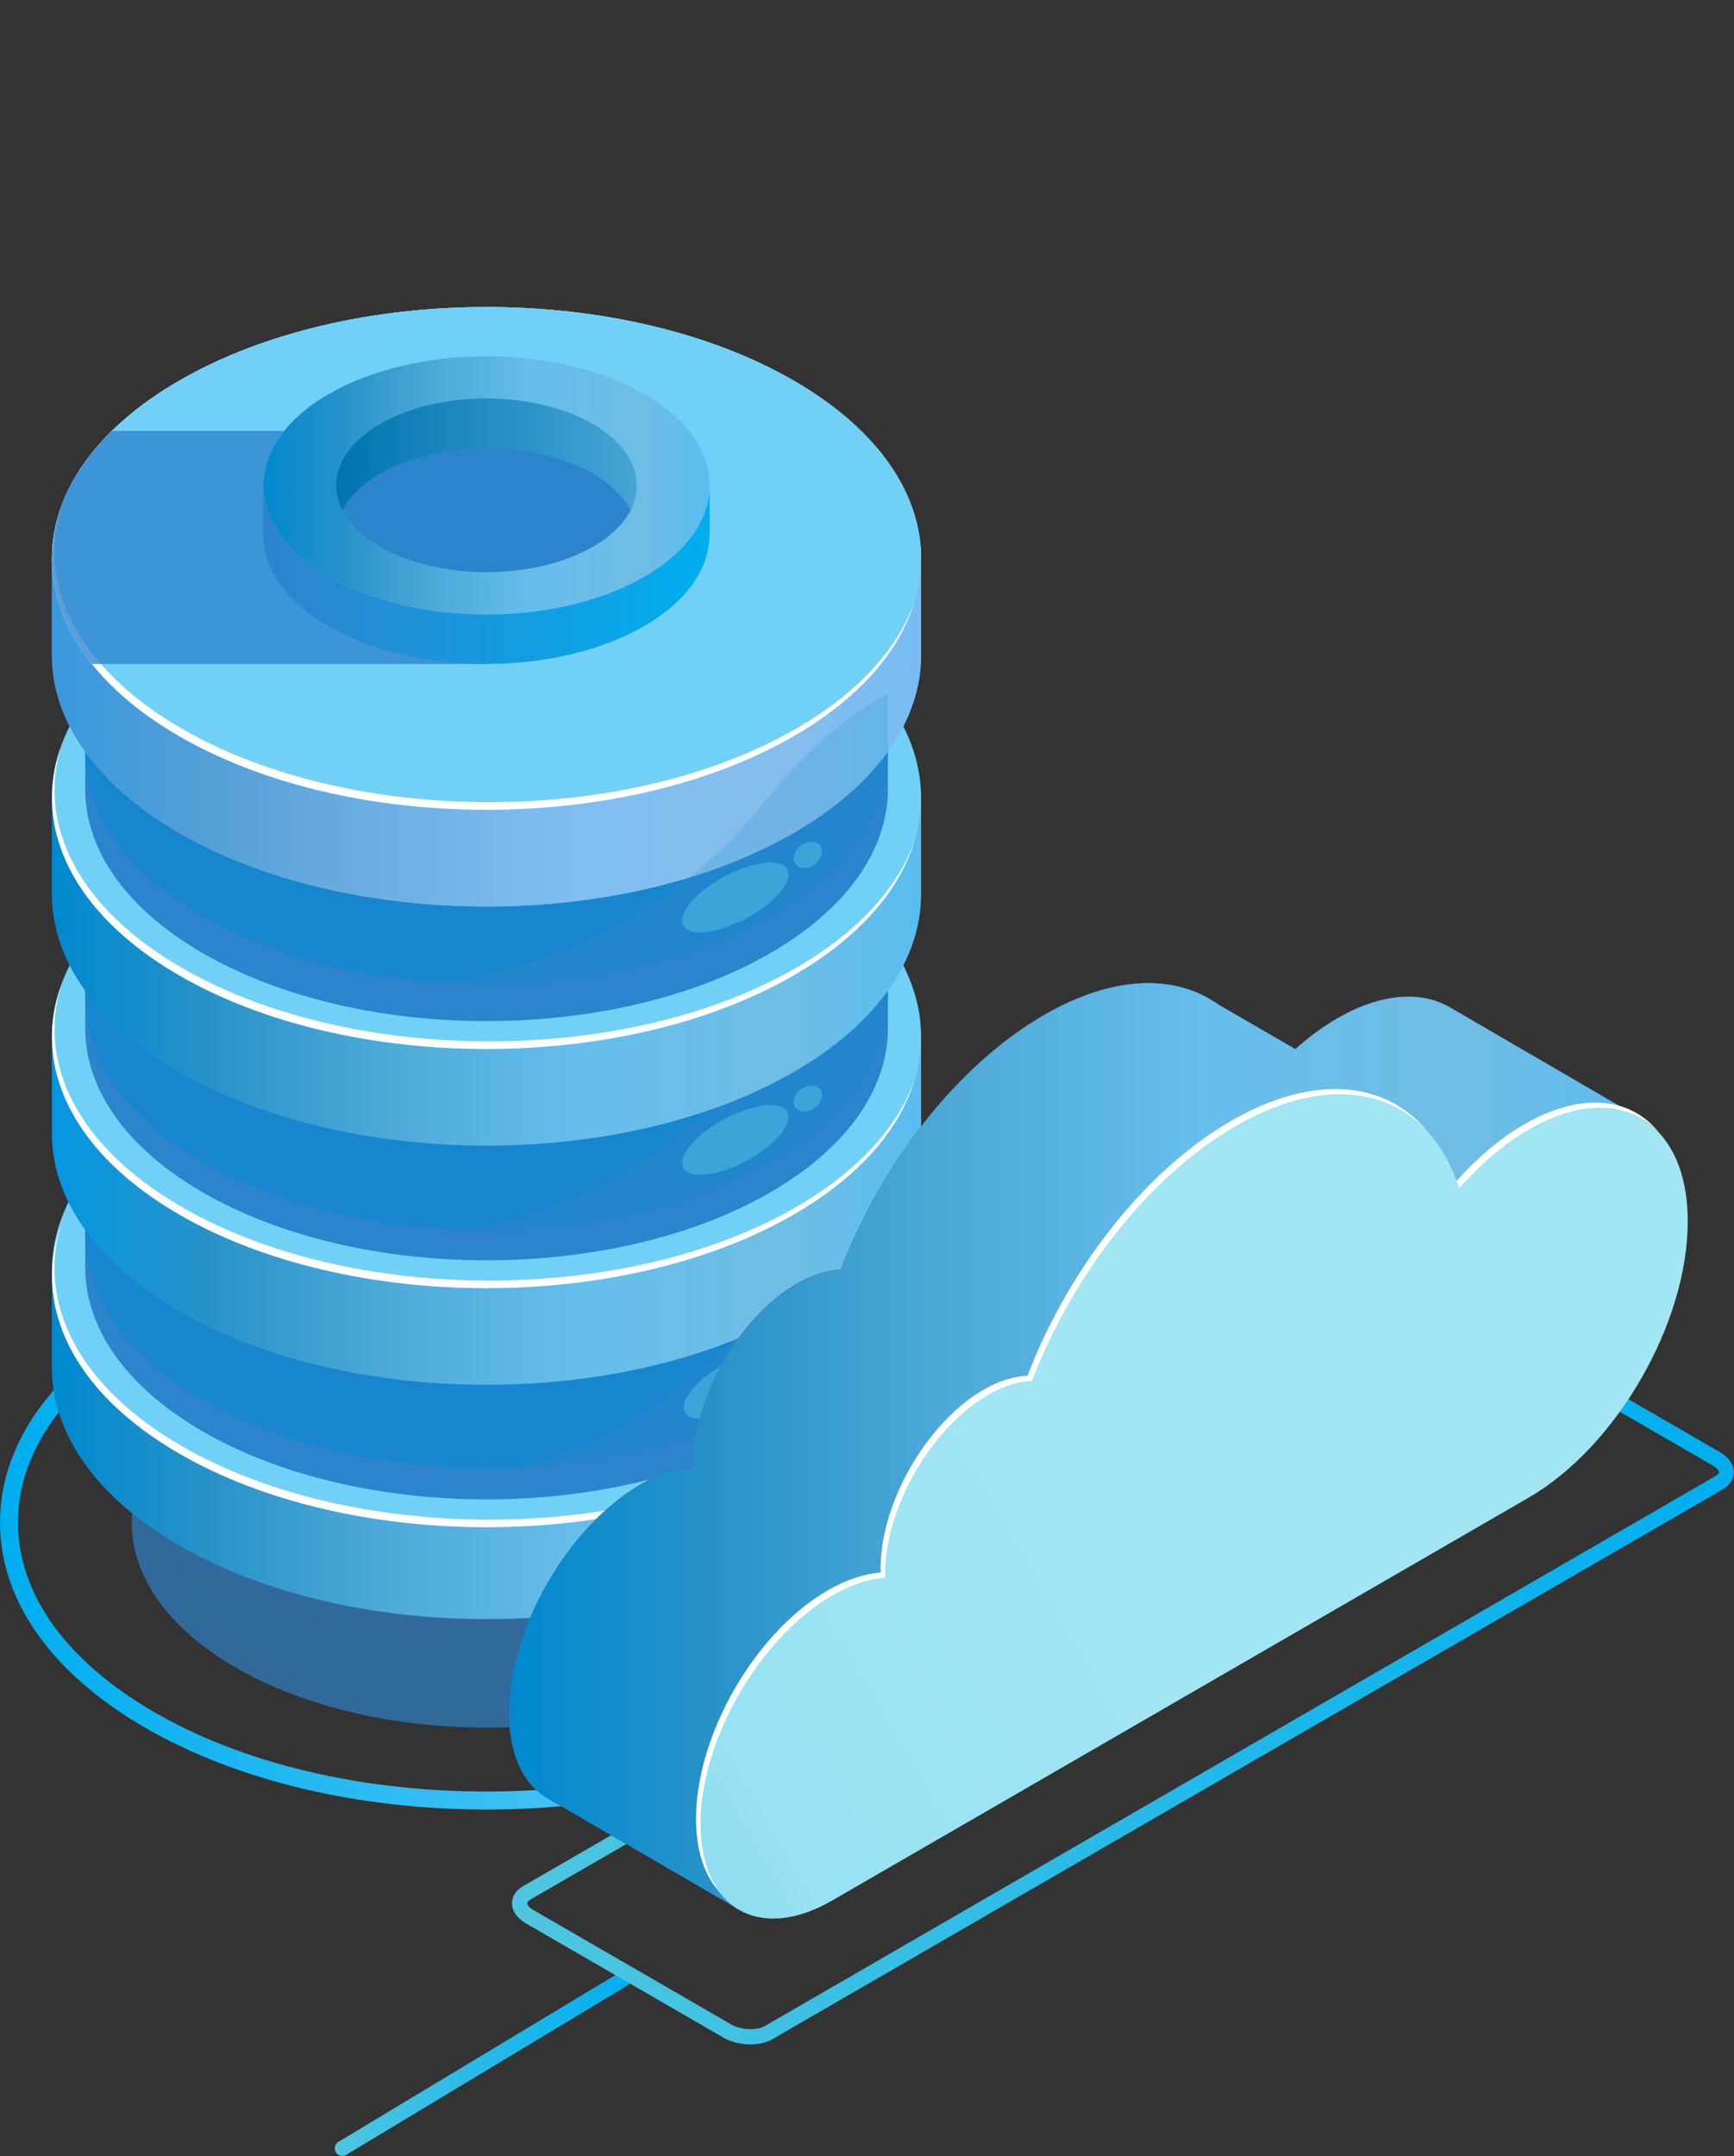 <svg xmlns="http://www.w3.org/2000/svg" width="416" height="517" viewBox="0 0 416 517" fill="none"><rect x="0" y="0" width="416" height="517" fill="#333333" stroke="none"/><g clip-path="url(#clip0_1647_2583)"><path d="M116.715 433.919C85.804 433.919 56.733 426.953 34.863 414.321C12.37 401.31 0 383.826 0 365.069C0 346.311 12.397 328.828 34.863 315.816C79.984 289.713 153.418 289.74 198.567 315.816C221.06 328.828 233.43 346.311 233.43 365.069C233.43 383.826 221.033 401.31 198.567 414.321C176.696 426.953 147.626 433.919 116.715 433.919ZM116.715 300.501C87.861 300.501 58.98 306.844 37.028 319.557C15.916 331.755 4.304 347.938 4.304 365.069C4.304 382.2 15.916 398.383 37.028 410.58C58.249 422.86 86.562 429.609 116.742 429.609C146.922 429.609 175.235 422.86 196.429 410.58C217.541 398.383 229.153 382.227 229.153 365.069C229.153 347.91 217.541 331.755 196.429 319.557C174.45 306.844 145.596 300.501 116.715 300.501Z" fill="url(#paint0_linear_1647_2583)"></path><g opacity="0.67"><path d="M176.911 399.873C143.672 419.092 89.754 419.092 56.515 399.873C23.276 380.655 23.276 349.483 56.515 330.264C89.754 311.046 143.672 311.046 176.911 330.264C210.15 349.483 210.15 380.655 176.911 399.873Z" fill="#2E83CD"></path></g><path d="M220.977 327.96V304.784H212.992C207.903 297.709 200.406 291.068 190.445 285.322C149.735 261.766 83.691 261.766 42.981 285.322C33.02 291.068 25.523 297.709 20.434 304.784H12.449V327.96C12.449 343.384 22.627 358.807 42.981 370.598C83.691 394.154 149.735 394.154 190.445 370.598C210.8 358.834 220.977 343.384 220.977 327.96Z" fill="url(#paint1_linear_1647_2583)"></path><path d="M190.445 347.422C149.735 370.978 83.718 370.978 42.981 347.422C2.272 323.867 2.272 285.701 42.981 262.173C83.691 238.617 149.708 238.617 190.445 262.173C231.154 285.728 231.154 323.894 190.445 347.422Z" fill="#71D0F6"></path><path d="M213.019 303.89V272.257H205.629C200.92 265.724 193.99 259.598 184.814 254.285C147.218 232.546 86.235 232.546 48.638 254.285C39.435 259.598 32.506 265.724 27.823 272.257H20.434V303.89C20.434 318.148 29.826 332.378 48.638 343.248C86.235 364.987 147.218 364.987 184.814 343.248C203.626 332.378 213.019 318.12 213.019 303.89Z" fill="#2E83CD"></path><g opacity="0.51"><path d="M213.019 296.3V264.667H205.629C200.92 258.134 193.99 252.008 184.814 246.695C147.218 224.956 86.235 224.956 48.638 246.695C39.435 252.008 32.506 258.134 27.823 264.667H20.434V296.3C20.434 310.558 29.826 324.789 48.638 335.658C86.235 357.398 147.218 357.398 184.814 335.658C203.626 324.789 213.019 310.531 213.019 296.3Z" fill="#0089CF"></path></g><path d="M184.815 311.642C147.219 333.381 86.236 333.381 48.639 311.642C11.042 289.903 11.042 254.637 48.639 232.898C86.236 211.159 147.219 211.159 184.815 232.898C222.412 254.637 222.412 289.903 184.815 311.642Z" fill="#71D0F6"></path><g opacity="0.51"><path d="M183.057 313.241C166.491 334.357 144.675 345.634 126.215 351.678C147.598 350.458 168.44 345.118 184.816 335.658C203.628 324.789 213.02 310.531 213.02 296.3V286.84C203.303 292.288 192.963 300.637 183.057 313.241Z" fill="#2E83CD"></path></g><path d="M220.977 271.769V248.593H212.992C207.903 241.518 200.406 234.877 190.445 229.13C149.735 205.575 83.691 205.575 42.981 229.13C33.02 234.877 25.523 241.518 20.434 248.593H12.449V271.769C12.449 287.192 22.627 302.616 42.981 314.407C83.691 337.962 149.735 337.962 190.445 314.407C210.8 302.643 220.977 287.192 220.977 271.769Z" fill="url(#paint2_linear_1647_2583)"></path><path d="M190.445 291.231C149.735 314.786 83.718 314.786 42.981 291.231C2.272 267.676 2.272 229.51 42.981 205.981C83.691 182.426 149.708 182.426 190.445 205.981C231.154 229.537 231.154 267.703 190.445 291.231Z" fill="#71D0F6"></path><path d="M213.019 246.56V214.927H205.629C200.92 208.394 193.99 202.268 184.814 196.955C147.218 175.216 86.235 175.216 48.638 196.955C39.435 202.268 32.506 208.394 27.823 214.927H20.434V246.56C20.434 260.818 29.826 275.048 48.638 285.918C86.235 307.657 147.218 307.657 184.814 285.918C203.626 275.048 213.019 260.791 213.019 246.56Z" fill="#2E83CD"></path><g opacity="0.51"><path d="M213.019 239.322V207.689H205.629C200.92 201.156 193.99 195.03 184.814 189.718C147.218 167.978 86.235 167.978 48.638 189.718C39.435 195.03 32.506 201.156 27.823 207.689H20.434V239.322C20.434 253.58 29.826 267.811 48.638 278.681C86.235 300.42 147.218 300.42 184.814 278.681C203.626 267.811 213.019 253.553 213.019 239.322Z" fill="#0089CF"></path></g><path d="M184.815 254.312C147.219 276.051 86.236 276.051 48.639 254.312C11.042 232.573 11.042 197.307 48.639 175.568C86.236 153.829 147.219 153.829 184.815 175.568C222.412 197.307 222.412 232.573 184.815 254.312Z" fill="#71D0F6"></path><g opacity="0.51"><path d="M183.055 252.93C162.484 279.169 133.738 290.228 113.465 294.89C139.179 295.378 165.191 290.038 184.815 278.681C203.627 267.811 213.019 253.553 213.019 239.322V226.528C203.302 231.976 192.962 240.325 183.055 252.93Z" fill="#2E83CD"></path></g><path d="M220.977 214.411V191.236H212.992C207.903 184.161 200.406 177.52 190.445 171.773C149.735 148.218 83.691 148.218 42.981 171.773C33.02 177.52 25.523 184.161 20.434 191.236H12.449V214.411C12.449 229.835 22.627 245.259 42.981 257.05C83.691 280.605 149.735 280.605 190.445 257.05C210.8 245.286 220.977 229.835 220.977 214.411Z" fill="url(#paint3_linear_1647_2583)"></path><path d="M190.445 233.901C149.735 257.456 83.718 257.456 42.981 233.901C2.272 210.346 2.272 172.18 42.981 148.651C83.691 125.096 149.708 125.096 190.445 148.651C231.154 172.207 231.154 210.373 190.445 233.901Z" fill="#71D0F6"></path><path d="M213.019 189.203V157.569H205.629C200.92 151.037 193.99 144.911 184.814 139.598C147.218 117.859 86.235 117.859 48.638 139.598C39.435 144.911 32.506 151.037 27.823 157.569H20.434V189.203C20.434 203.461 29.826 217.691 48.638 228.561C86.235 250.3 147.218 250.3 184.814 228.561C203.626 217.691 213.019 203.433 213.019 189.203Z" fill="#2E83CD"></path><g opacity="0.51"><path d="M213.019 180.366V148.733H205.629C200.92 142.2 193.99 136.074 184.814 130.761C147.218 109.022 86.235 109.022 48.638 130.761C39.435 136.074 32.506 142.2 27.823 148.733H20.434V180.366C20.434 194.624 29.826 208.855 48.638 219.724C86.235 241.464 147.218 241.464 184.814 219.724C203.626 208.855 213.019 194.597 213.019 180.366Z" fill="#0089CF"></path></g><path d="M184.815 196.955C147.219 218.694 86.236 218.694 48.639 196.955C11.042 175.216 11.042 139.95 48.639 118.211C86.236 96.472 147.219 96.472 184.815 118.211C222.412 139.95 222.412 175.216 184.815 196.955Z" fill="#71D0F6"></path><path d="M220.977 157.082V133.906H212.992C207.903 126.831 200.406 120.19 190.445 114.443C149.735 90.888 83.691 90.888 42.981 114.443C33.02 120.19 25.523 126.831 20.434 133.906H12.449V157.082C12.449 172.505 22.627 187.929 42.981 199.72C83.691 223.275 149.735 223.275 190.445 199.72C210.8 187.956 220.977 172.505 220.977 157.082Z" fill="url(#paint4_linear_1647_2583)"></path><path d="M190.445 176.544C149.735 200.099 83.718 200.099 42.981 176.544C2.272 152.988 2.272 114.823 42.981 91.294C83.691 67.739 149.708 67.739 190.445 91.294C231.154 114.85 231.154 153.016 190.445 176.544Z" fill="#71D0F6"></path><path d="M190.445 176.544C149.735 200.099 83.718 200.099 42.981 176.544C2.272 152.988 2.272 114.823 42.981 91.294C83.691 67.739 149.708 67.739 190.445 91.294C231.154 114.85 231.154 153.016 190.445 176.544Z" fill="#71D0F6"></path><g opacity="0.51"><path d="M183.056 192.618C160.454 221.459 128.027 231.949 107.754 235.798C135.309 237.289 163.729 231.922 184.815 219.751C203.627 208.882 213.019 194.624 213.019 180.393V166.243C203.302 171.692 192.962 180.041 183.056 192.645V192.618Z" fill="#2E83CD"></path></g><path d="M220.977 157.082V133.906H212.992C207.903 126.831 200.406 120.19 190.445 114.443C149.735 90.888 83.691 90.888 42.981 114.443C33.02 120.19 25.523 126.831 20.434 133.906H12.449V157.082C12.449 172.505 22.627 187.929 42.981 199.72C83.691 223.275 149.735 223.275 190.445 199.72C210.8 187.956 220.977 172.505 220.977 157.082Z" fill="url(#paint5_linear_1647_2583)" fill-opacity="0.7"></path><path d="M190.445 176.544C149.735 200.099 83.718 200.099 42.981 176.544C2.272 152.988 2.272 114.823 42.981 91.294C83.691 67.739 149.708 67.739 190.445 91.294C231.154 114.85 231.154 153.016 190.445 176.544Z" fill="#71D0F6"></path><path d="M190.445 176.544C149.735 200.099 83.718 200.099 42.981 176.544C2.272 152.988 2.272 114.823 42.981 91.294C83.691 67.739 149.708 67.739 190.445 91.294C231.154 114.85 231.154 153.016 190.445 176.544Z" fill="#71D0F6"></path><path d="M191.039 174.701C150.33 198.256 84.312 198.256 43.576 174.701C18.647 160.28 9.011 140.384 14.614 121.708C7.793 140.899 17.239 161.635 42.98 176.517C83.69 200.072 149.734 200.072 190.444 176.517C206.224 167.382 215.86 156.079 219.406 144.26C215.454 155.401 206.008 166.054 191.039 174.701Z" fill="white"></path><path d="M191.039 232.058C150.33 255.613 84.312 255.613 43.576 232.058C18.647 217.637 9.011 197.741 14.614 179.065C7.793 198.256 17.239 218.992 42.98 233.874C83.69 257.429 149.734 257.429 190.444 233.874C206.224 224.739 215.86 213.436 219.406 201.617C215.454 212.758 206.008 223.411 191.039 232.058Z" fill="white"></path><path d="M191.039 289.415C150.33 312.97 84.312 312.97 43.576 289.415C18.647 274.994 9.011 255.098 14.614 236.422C7.793 255.613 17.239 276.35 42.98 291.231C83.69 314.786 149.734 314.786 190.444 291.231C206.224 282.096 215.86 270.793 219.406 258.974C215.454 270.115 206.008 280.768 191.039 289.415Z" fill="white"></path><path d="M191.039 346.745C150.33 370.3 84.312 370.3 43.576 346.745C18.647 332.324 9.011 312.428 14.614 293.752C7.793 312.943 17.239 333.68 42.98 348.561C83.69 372.116 149.734 372.116 190.444 348.561C206.224 339.426 215.86 328.123 219.406 316.304C215.454 327.445 206.008 338.098 191.039 346.745Z" fill="white"></path><path opacity="0.78" d="M22.058 159.223H116.713V103.33H26.849C9.418 120.434 7.821 141.414 22.058 159.223Z" fill="#2E83CD"></path><path d="M170.254 128.267V116.368H166.14C163.515 112.735 159.671 109.32 154.555 106.365C133.659 94.276 99.744 94.276 78.848 106.365C73.732 109.32 69.888 112.735 67.263 116.368H63.148V128.267C63.148 136.182 68.373 144.098 78.82 150.142C99.717 162.232 133.632 162.232 154.528 150.142C164.976 144.098 170.2 136.182 170.2 128.267H170.254Z" fill="url(#paint6_linear_1647_2583)"></path><path d="M154.583 138.27C133.687 150.359 99.771 150.359 78.875 138.27C57.979 126.18 57.979 106.582 78.875 94.493C99.771 82.403 133.687 82.403 154.583 94.493C175.479 106.582 175.479 126.18 154.583 138.27Z" fill="#71D0F6"></path><path d="M154.583 138.27C133.687 150.359 99.771 150.359 78.875 138.27C57.979 126.18 57.979 106.582 78.875 94.493C99.771 82.403 133.687 82.403 154.583 94.493C175.479 106.582 175.479 126.18 154.583 138.27Z" fill="url(#paint7_linear_1647_2583)"></path><path d="M142.212 131.114C128.137 139.245 105.319 139.245 91.244 131.114C86.859 128.566 83.827 125.53 82.176 122.331C78.549 115.229 87.617 110.106 97.307 104.495C111.382 96.363 121.37 94.33 135.445 102.489C145.135 108.073 154.933 115.229 151.306 122.331C149.655 125.557 146.624 128.593 142.239 131.141L142.212 131.114Z" fill="#2E83CD"></path><path d="M91.218 113.549C105.293 105.417 128.111 105.417 142.186 113.549C146.571 116.097 149.603 119.133 151.254 122.331C154.881 115.229 151.877 107.233 142.186 101.649C128.111 93.517 105.293 93.517 91.218 101.649C81.528 107.26 78.524 115.229 82.151 122.331C83.802 119.105 86.834 116.07 91.218 113.549Z" fill="url(#paint8_linear_1647_2583)"></path><g opacity="0.51"><path d="M175.423 221.893C168.412 224.658 163.161 223.926 163.702 220.212C164.244 216.526 170.388 211.267 177.426 208.502C184.436 205.737 189.687 206.469 189.146 210.183C188.605 213.869 182.46 219.128 175.423 221.893Z" fill="#4FC6E0"></path></g><g opacity="0.51"><path d="M175.423 280.063C168.412 282.828 163.161 282.096 163.702 278.383C164.244 274.696 170.388 269.437 177.426 266.673C184.463 263.908 189.687 264.64 189.146 268.353C188.605 272.04 182.46 277.298 175.423 280.063Z" fill="#4FC6E0"></path></g><g opacity="0.51"><path d="M175.802 338.613C168.791 341.378 163.54 340.646 164.081 336.932C164.623 333.246 170.767 327.987 177.805 325.222C184.842 322.458 190.066 323.189 189.525 326.903C188.983 330.589 182.839 335.848 175.802 338.613Z" fill="#4FC6E0"></path></g><g opacity="0.51"><path d="M195.427 207.283C193.776 208.475 191.692 208.394 190.799 207.147C189.906 205.9 190.528 203.921 192.179 202.729C193.83 201.536 195.915 201.617 196.808 202.864C197.701 204.111 197.078 206.09 195.427 207.283Z" fill="#4FC6E0"></path></g><g opacity="0.51"><path d="M195.427 265.724C193.776 266.917 191.692 266.835 190.799 265.588C189.906 264.341 190.528 262.363 192.179 261.17C193.83 259.977 195.915 260.059 196.808 261.306C197.701 262.552 197.078 264.531 195.427 265.724Z" fill="#4FC6E0"></path></g><g opacity="0.51"><path d="M195.427 323.948C193.776 325.141 191.692 325.06 190.799 323.813C189.906 322.566 190.528 320.587 192.179 319.395C193.83 318.202 195.915 318.283 196.808 319.53C197.701 320.777 197.078 322.756 195.427 323.948Z" fill="#4FC6E0"></path></g><path d="M82.15 517C81.528 517 80.932 516.675 80.58 516.106C80.066 515.238 80.337 514.127 81.203 513.612L148.682 472.979C149.548 472.464 150.658 472.735 151.172 473.603C151.686 474.47 151.416 475.581 150.55 476.097L83.07 516.729C82.773 516.919 82.448 517 82.123 517H82.15Z" fill="url(#paint9_linear_1647_2583)"></path><path d="M180.053 490.246C177.806 490.246 175.424 489.704 173.556 488.62L126.161 461.215C124.05 459.995 122.832 458.233 122.832 456.39C122.832 454.764 123.779 453.3 125.458 452.324L353.555 320.425C356.641 318.635 361.784 318.825 365.248 320.831L412.643 348.236C414.755 349.455 415.973 351.217 415.973 353.061C415.973 354.687 415.025 356.151 413.347 357.127L185.25 489.026C183.815 489.839 181.974 490.246 180.026 490.246H180.053ZM358.725 322.864C357.453 322.864 356.235 323.108 355.369 323.596L127.271 455.496C126.784 455.794 126.486 456.119 126.486 456.39C126.486 456.77 126.946 457.447 128.002 458.044L175.397 485.448C177.725 486.803 181.487 486.993 183.463 485.855L411.561 353.955C412.048 353.657 412.373 353.332 412.373 353.061C412.373 352.681 411.913 352.003 410.857 351.407L363.462 324.003C362.163 323.244 360.403 322.864 358.752 322.864H358.725Z" fill="url(#paint10_linear_1647_2583)"></path><path d="M320.858 244.174C314.849 247.644 309.192 252.523 304.131 258.296C297.12 235.771 275.764 228.778 250.456 243.388C229.533 255.477 211.316 279.277 201.653 304.486C198.459 304.594 194.886 305.651 191.124 307.82C177.482 315.708 166.411 334.899 166.411 350.702C166.411 351.055 166.438 351.353 166.465 351.678C162.568 351.949 158.264 353.331 153.744 355.934C136.285 366.017 122.129 390.576 122.129 410.77C122.129 430.964 136.285 439.15 153.744 429.04L320.831 332.432C341.917 320.235 358.996 290.607 358.996 266.239C358.996 241.87 341.917 232.003 320.831 244.174H320.858Z" fill="url(#paint11_linear_1647_2583)"></path><path d="M320.859 244.174C317.394 246.18 314.01 248.674 310.817 251.547L292.14 240.732C281.881 233.521 267.021 233.82 250.483 243.388C229.56 255.478 211.344 279.277 201.68 304.486C198.487 304.594 194.914 305.652 191.151 307.82C177.509 315.708 166.439 334.899 166.439 350.702C166.439 351.055 166.466 351.353 166.493 351.678C162.595 351.949 158.291 353.332 153.771 355.934C136.313 366.017 122.156 390.576 122.156 410.77C122.156 420.772 125.648 427.82 131.278 431.154L131.413 431.235C131.413 431.235 131.413 431.235 131.44 431.235L177.211 457.854L187.199 409.686L320.886 332.406C341.971 320.208 359.051 290.58 359.051 266.212C359.051 241.843 341.971 231.976 320.886 244.147L320.859 244.174Z" fill="url(#paint12_radial_1647_2583)"></path><path d="M394.401 268.624L348.034 241.653C341.105 237.533 331.496 238.048 320.831 244.201C317.367 246.207 313.983 248.701 310.789 251.574L292.113 240.759C281.854 233.549 266.994 233.847 250.456 243.415C229.533 255.505 211.316 279.304 201.653 304.513C198.459 304.622 194.886 305.679 191.124 307.847C177.482 315.735 166.411 334.926 166.411 350.729C166.411 351.082 166.438 351.38 166.465 351.705C162.568 351.976 158.264 353.359 153.744 355.961C136.285 366.045 122.129 390.603 122.129 410.797C122.129 420.799 125.621 427.847 131.251 431.181L131.386 431.263C131.386 431.263 131.386 431.263 131.413 431.263L177.184 457.881L187.172 409.713L320.858 332.433C337.938 322.566 352.392 301.206 357.264 280.497L394.428 268.597L394.401 268.624Z" fill="url(#paint13_linear_1647_2583)"></path><path d="M366.765 270.874C360.756 274.344 355.098 279.223 350.037 284.997C343.026 262.471 321.67 255.478 296.362 270.088C275.439 282.177 257.222 305.977 247.559 331.186C244.365 331.294 240.793 332.351 237.03 334.52C223.388 342.408 212.318 361.599 212.318 377.402C212.318 377.755 212.345 378.053 212.372 378.378C208.474 378.649 204.17 380.031 199.65 382.634C182.191 392.717 168.035 417.276 168.035 437.47C168.035 457.664 182.191 465.85 199.65 455.74L366.737 359.132C387.823 346.935 404.903 317.307 404.903 292.939C404.903 268.57 387.823 258.703 366.737 270.874H366.765Z" fill="url(#paint14_linear_1647_2583)"></path><path d="M350.064 284.996C355.126 279.223 360.783 274.344 366.792 270.874C379.703 263.42 391.099 264.233 398.001 271.579C391.234 263.095 379.297 261.739 365.709 269.6C359.89 272.961 354.395 277.651 349.469 283.18C349.685 283.777 349.875 284.373 350.064 284.969V284.996Z" fill="white"></path><path d="M168.063 437.47C168.063 417.276 182.219 392.744 199.678 382.634C204.198 380.004 208.502 378.649 212.4 378.378C212.4 378.053 212.346 377.727 212.346 377.402C212.346 361.626 223.416 342.435 237.058 334.52C240.821 332.351 244.393 331.294 247.587 331.186C257.223 305.977 275.467 282.205 296.39 270.088C315.554 259.001 332.444 260.357 342.567 271.443C332.606 259.191 315.148 257.348 295.307 268.814C274.384 280.903 256.168 304.703 246.505 329.912C243.311 330.02 239.738 331.077 235.975 333.246C222.333 341.134 211.263 360.325 211.263 376.128C211.263 376.481 211.29 376.779 211.317 377.104C207.419 377.375 203.116 378.757 198.595 381.36C181.137 391.443 166.98 416.002 166.98 436.196C166.98 444.138 169.2 450.156 172.908 454.005C169.877 450.156 168.09 444.572 168.09 437.443L168.063 437.47Z" fill="white"></path></g><defs><linearGradient id="paint0_linear_1647_2583" x1="0" y1="365.088" x2="233.451" y2="365.088" gradientUnits="userSpaceOnUse"><stop stop-color="#00AEEF"></stop><stop offset="1" stop-color="#71D0F6"></stop></linearGradient><linearGradient id="paint1_linear_1647_2583" x1="12.449" y1="327.952" x2="220.956" y2="327.952" gradientUnits="userSpaceOnUse"><stop stop-color="#0089CF"></stop><stop offset="0.18" stop-color="#2892C8"></stop><stop offset="0.39" stop-color="#4EAAD9"></stop><stop offset="0.61" stop-color="#66BEEB"></stop><stop offset="0.85" stop-color="#6FBDE4"></stop><stop offset="1" stop-color="#59BDF0"></stop></linearGradient><linearGradient id="paint2_linear_1647_2583" x1="12.449" y1="271.761" x2="220.956" y2="271.761" gradientUnits="userSpaceOnUse"><stop stop-color="#0497E2"></stop><stop offset="0.18" stop-color="#2892C8"></stop><stop offset="0.39" stop-color="#4EAAD9"></stop><stop offset="0.61" stop-color="#66BEEB"></stop><stop offset="0.85" stop-color="#6FBDE4"></stop><stop offset="1" stop-color="#59BDF0"></stop></linearGradient><linearGradient id="paint3_linear_1647_2583" x1="12.449" y1="214.404" x2="220.956" y2="214.404" gradientUnits="userSpaceOnUse"><stop stop-color="#0089CF"></stop><stop offset="0.18" stop-color="#2892C8"></stop><stop offset="0.39" stop-color="#4EAAD9"></stop><stop offset="0.61" stop-color="#66BEEB"></stop><stop offset="0.85" stop-color="#6FBDE4"></stop><stop offset="1" stop-color="#59BDF0"></stop></linearGradient><linearGradient id="paint4_linear_1647_2583" x1="-0.002" y1="157.082" x2="2.705" y2="157.082" gradientUnits="userSpaceOnUse"><stop stop-color="#5761D7"></stop><stop offset="0.18" stop-color="#5B65D8"></stop><stop offset="0.39" stop-color="#6A72DE"></stop><stop offset="0.61" stop-color="#8188E8"></stop><stop offset="0.85" stop-color="#A2A6F5"></stop><stop offset="1" stop-color="#BCBEFF"></stop></linearGradient><linearGradient id="paint5_linear_1647_2583" x1="12.449" y1="157.074" x2="220.956" y2="157.074" gradientUnits="userSpaceOnUse"><stop stop-color="#0089CF"></stop><stop offset="0.18" stop-color="#2892C8"></stop><stop offset="0.39" stop-color="#4EAAD9"></stop><stop offset="0.61" stop-color="#66BEEB"></stop><stop offset="0.85" stop-color="#6FBDE4"></stop><stop offset="1" stop-color="#59BDF0"></stop></linearGradient><linearGradient id="paint6_linear_1647_2583" x1="63.148" y1="128.254" x2="170.254" y2="128.254" gradientUnits="userSpaceOnUse"><stop stop-color="#2E83CD"></stop><stop offset="1" stop-color="#00AEEF"></stop></linearGradient><linearGradient id="paint7_linear_1647_2583" x1="63.203" y1="116.381" x2="170.255" y2="116.381" gradientUnits="userSpaceOnUse"><stop stop-color="#0089CF"></stop><stop offset="0.18" stop-color="#2892C8"></stop><stop offset="0.39" stop-color="#4EAAD9"></stop><stop offset="0.61" stop-color="#66BEEB"></stop><stop offset="0.85" stop-color="#6FBDE4"></stop><stop offset="1" stop-color="#59BDF0"></stop></linearGradient><linearGradient id="paint8_linear_1647_2583" x1="80.664" y1="108.939" x2="152.734" y2="108.939" gradientUnits="userSpaceOnUse"><stop stop-color="#0074AF"></stop><stop offset="1" stop-color="#45A5D6"></stop></linearGradient><linearGradient id="paint9_linear_1647_2583" x1="80.32" y1="494.861" x2="151.438" y2="494.861" gradientUnits="userSpaceOnUse"><stop stop-color="#4FC6E0"></stop><stop offset="1" stop-color="#00AEEF"></stop></linearGradient><linearGradient id="paint10_linear_1647_2583" x1="122.832" y1="404.725" x2="416" y2="404.725" gradientUnits="userSpaceOnUse"><stop stop-color="#4FC6E0"></stop><stop offset="1" stop-color="#00AEEF"></stop></linearGradient><linearGradient id="paint11_linear_1647_2583" x1="-50.057" y1="482.034" x2="186.985" y2="345.374" gradientUnits="userSpaceOnUse"><stop stop-color="#5761D7"></stop><stop offset="0.18" stop-color="#5B65D8"></stop><stop offset="0.39" stop-color="#6A72DE"></stop><stop offset="0.61" stop-color="#8188E8"></stop><stop offset="0.85" stop-color="#A2A6F5"></stop><stop offset="1" stop-color="#BCBEFF"></stop></linearGradient><radialGradient id="paint12_radial_1647_2583" cx="0" cy="0" r="1" gradientUnits="userSpaceOnUse" gradientTransform="translate(177.807 311.263) scale(112.98 113.142)"><stop stop-color="#2B237C"></stop><stop offset="1" stop-color="#180D5B"></stop></radialGradient><linearGradient id="paint13_linear_1647_2583" x1="122.129" y1="346.799" x2="394.401" y2="346.799" gradientUnits="userSpaceOnUse"><stop stop-color="#0089CF"></stop><stop offset="0.18" stop-color="#2892C8"></stop><stop offset="0.39" stop-color="#4EAAD9"></stop><stop offset="0.61" stop-color="#66BEEB"></stop><stop offset="0.85" stop-color="#6FBDE4"></stop><stop offset="1" stop-color="#59BDF0"></stop></linearGradient><linearGradient id="paint14_linear_1647_2583" x1="18.884" y1="495.414" x2="255.927" y2="358.754" gradientUnits="userSpaceOnUse"><stop stop-color="#4FC6E0"></stop><stop offset="0.29" stop-color="#6BD0E7"></stop><stop offset="0.64" stop-color="#98E2F3"></stop><stop offset="1" stop-color="#A2E5F3"></stop></linearGradient><clipPath id="clip0_1647_2583"><rect width="416" height="517" fill="white"></rect></clipPath></defs></svg>